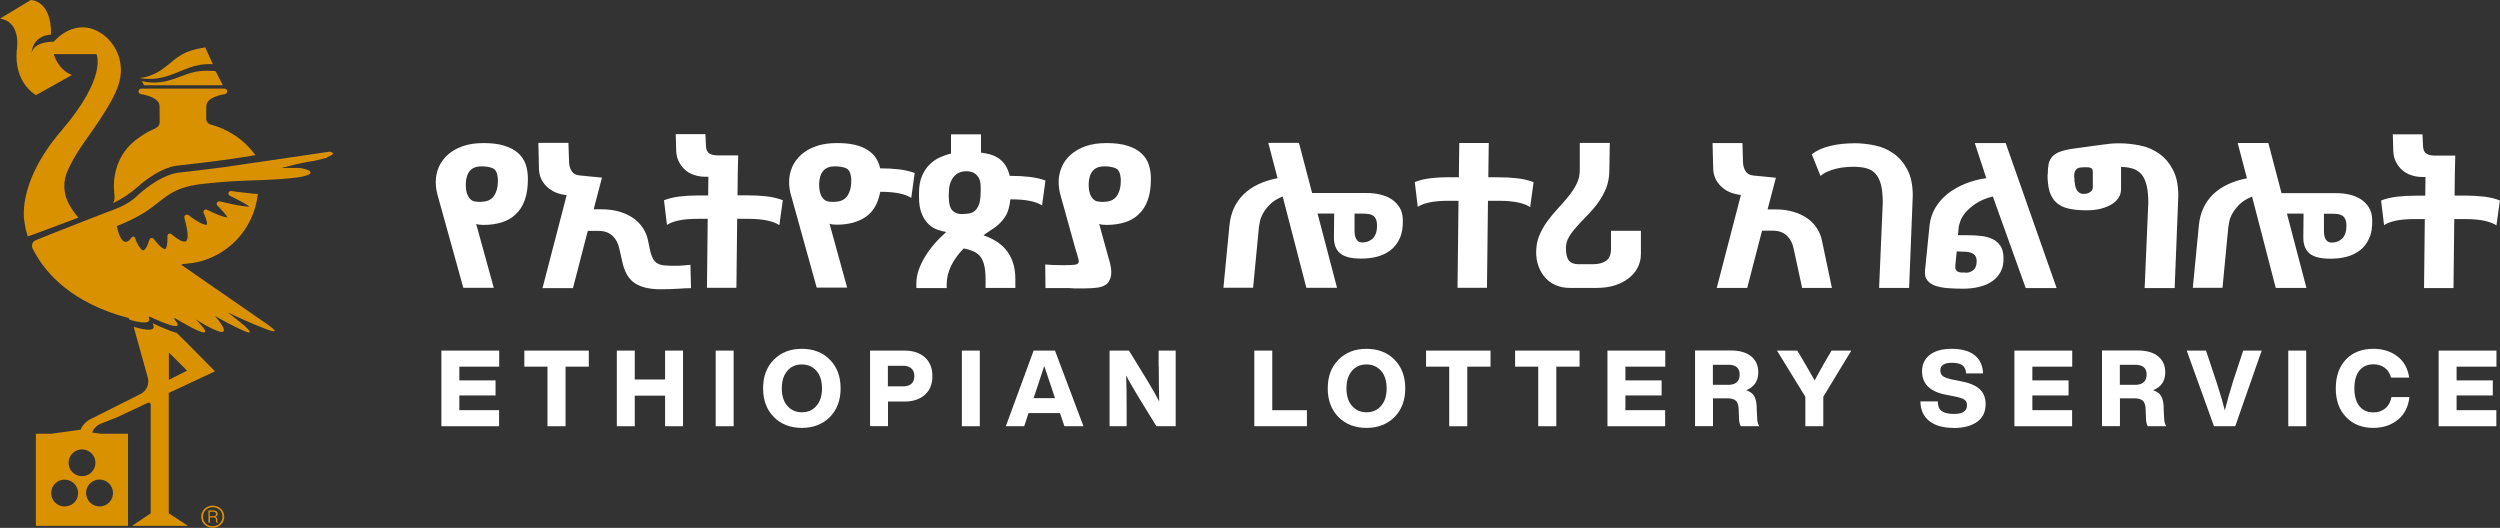 <?xml version="1.0" encoding="UTF-8"?>
<svg id="Layer_2" data-name="Layer 2" xmlns="http://www.w3.org/2000/svg" viewBox="0 0 225.76 47.67">
  <rect x="0" y="0" width="225.76" height="47.67" fill="#333333" stroke="none"/>
  <defs>
    <style>
      .cls-1 {
        fill: white;
      }

      .cls-1, .cls-2 {
        stroke-width: 0px;
      }

      .cls-2 {
        fill: #da9100;
      }
    </style>
  </defs>
  <g id="Layer_1-2" data-name="Layer 1">
    <g>
      <g>
        <g>
          <g>
            <path class="cls-2" d="m14.09,11.57c-.82.34-1.56.81-2.19,1.38-1.26,1.16-1.78,2.9-1.57,4.6.07.57-.12.77-.13.8.8-.38,1.54-.87,2.2-1.45.01,0,.02-.02.03-.03,2.13-1.86,3.56-1.91,3.56-1.91.77-.09,1.48-.17,2.15-.25,2.07-.25,3.68-.48,4.92-.7-.18-.25-.38-.5-.6-.73-.9-.95-2.08-1.67-3.43-2.03h0c-.24-.07-.41-.28-.41-.53,0-.34,0-.73.01-1.14.01-.74,1.19-1,1.68-1.08.12-.02.21-.12.21-.25,0-.14-.11-.25-.25-.25h-7.51c-.14,0-.25.11-.25.25,0,.12.09.23.21.25.49.08,1.67.34,1.69,1.08,0,.47.01,1.09.01,1.48,0,.22-.14.41-.34.49"/>
            <path class="cls-2" d="m15.25,35.48l4.16-1.95s-2.45-2.5-3.43-3.45c.02,0,.04,0,.07,0-.72-.14-2.19-.86-2.28-.9.47.82-.65.63-1.49.39-.07-.02-.14-.04-.21-.06l1.28,4.6c.15.58-.11,1.2-.66,1.47l-4.52,2.27c-.32.16-.58.4-.76.69-.05.09-.09.17-.12.26l-2.67.37h-1.38v8.32h8.32v-8.32h-2.44l-.8-.11c.13-.35.41-.65.78-.8l1.47-.58,2.79-1.31c.11-.05.25.03.25.16v9.82l-1.69,1.14h5.06l-1.74-1.14v-10.86Zm0-3.65l1.64,1.64-1.64.83v-2.46Zm-8.81,13.74c-.58.34-1.33.14-1.66-.44-.33-.58-.13-1.32.45-1.66.58-.33,1.32-.13,1.66.45.34.58.14,1.32-.44,1.66m3.15-2.11c.58.34.78,1.08.44,1.66-.34.58-1.07.78-1.66.44-.58-.33-.78-1.07-.45-1.66.34-.58,1.08-.78,1.66-.45m-.97-1.67c0,.66-.54,1.21-1.22,1.21s-1.21-.55-1.21-1.21.55-1.21,1.21-1.21,1.22.54,1.22,1.21"/>
            <path class="cls-2" d="m29.56,14.24c-.4.1-.81.19-1.21.29-.74.1-1.47.26-2.19.45l-.74.19c1.6,0,.92-.02,1.65,0,.04,0,.08,0,.11.02,1.17.2,1.17.58-.1.8-1.05.15-2.11.21-3.15.26-.2,0-.41.02-.61.02-1.42.05-2.85.1-4.3.26-1.16.1-2.45.26-3.5.88-1.02.6-1.84,1.47-2.89,2.02-.66.38-1.36.71-2.08.98h0c.02.12.05.24.08.36.04.16.09.32.16.48.11.27.26.51.44.57.03.01.05.02.09.02.16.01.34-.09.55-.38.05-.06.1-.11.21-.09.1.04.1.13.14.21.12.32.3.69.52.91.06.07.13.14.21.12.32-.16.43-.7.57-1.02.08-.13.3-.13.38,0,.15.21.86,1.11,1.08.85.16-.32.14-.72.14-1.12,0-.07.02-.15.11-.2.04-.03.12-.04.18-.01.09.04.08.04.09.05.32.27.71.58,1.12.66.66.07.13-1.75.04-2.11-.01-.07,0-.02-.01-.1-.02-.14.15-.28.29-.22.09.03.05.02.09.04.17.13.34.26.52.38.32.19.79.52,1.13.49.07-.26-.16-.78-.29-1.06-.09-.16.1-.43.33-.29.56.27,1.22.6,1.81.69-.18-.36-.54-.7-.82-1-.02-.01-.06-.05-.07-.07-.18-.16,0-.46.23-.38.83.18,1.81.45,2.66.47-.35-.27-.8-.48-1.19-.69l-.45-.23c-.08-.04-.12-.04-.19-.1-.16-.13-.03-.43.19-.39.43.07.87.11,1.3.16.34.05.75.1,1.09.1-.08.79-.29,1.53-.61,2.22-.89,1.96-2.67,3.43-4.81,3.93-.14.03-.28.05-.41.08-.05.01-.1.02-.15.02-.01,0-.02,0-.04,0-.36.05-.63.08-.8.09-.05,0-.07.07-.03.1l1.22.85,6.51,4.5c1.35.97.34.64-.96.09-.12-.04-.22-.09-.34-.14-.29-.13-.57-.25-.85-.37-.75-.34-1.38-.64-1.43-.66.12.09.24.18.35.27.46.36.81.64,1.07.86.05.04.1.09.14.13.96.87.13.55-.86.05-.05-.03-.12-.06-.18-.09-.78-.38-1.58-.85-1.68-.91.32.4.54.69.66.91.01.02.03.04.04.07.38.74-.38.47-1.16.07-.01,0-.03-.01-.04-.02-.59-.3-1.17-.68-1.24-.72.31.31.52.55.66.73.55.73-.19.45-1.07,0-.02,0-.04-.02-.06-.04-.51-.27-1.07-.59-1.41-.8-.05-.03-.1.04-.06.09.38.44.37.61.15.62h0c-.08,0-.15,0-.24-.02h0c-.61-.12-1.74-.64-2.14-.83-.05-.02-.09.02-.07.07.27.66-.77.48-1.57.26-.07-.02-.13-.04-.2-.07l-.02-.08v-.04c-.15-.04-.29-.08-.42-.12-.23-.06-.44-.13-.65-.19-4.6-1.48-6.68-4.06-7.63-5.97-.15-.29-.01-.65.28-.76.9-.37,2.63-1.05,4.29-1.7.74-.28,1.45-.57,2.09-.81.01,0,.02,0,.03-.01.15-.05.29-.11.43-.16.26-.1.5-.19.71-.29.68-.28,1.3-.71,1.81-1.22h0c2.12-1.86,3.56-1.91,3.56-1.91.76-.09,1.48-.16,2.14-.25.71-.09,1.37-.17,1.97-.25l2.72-.4.36-.05,6.4-.94s.03,0,.05,0h.04c.48.14.13.34-.3.5"/>
            <path class="cls-2" d="m6.24,18.44c-.56-.96-.57-2.14-.08-3.14l.11-.24c.72-1.5,1.78-2.78,2.69-4.17,1.34-2.05,1.87-3.15,1.95-4.3.09-1.42-.59-2.82-1.78-3.59-2.39-1.55-4.28.77-4.28.77-.08,0-.15,0-.22,0-1.57.1-1.76.84-1.78,1.06,0,.04,0,.06,0,.06,0,0-.06-1.64,1.76-1.77h0c.04-3.12-1.83-3.12-1.83-3.12L0,1.68c2,.31,1.51,2.88,1.51,2.88-.25,2.98,1.74,4.03,1.74,4.03l3.25-1.82s-1.14-.31-1.65-1.88h3.86s1.02,2.03-3.16,6.9c-4.18,4.88-3.33,8.29-3.33,8.29,0,0,.03.42.23,1.08.02.06.04.12.06.19.12-.04,2.52-.91,4.57-1.7-.36-.38-.65-.87-.85-1.21"/>
          </g>
          <g>
            <path class="cls-2" d="m12.64,7.04c.45-.05,1.17-.21,1.93-.73,1.25-.87,1.53-1.5,3.27-1.9.22-.05.45-.09.69-.13l.69,1.51c-1.85-.05-2.45.54-4.11,1.08-1.04.33-1.92.28-2.48.18Z"/>
            <path class="cls-2" d="m20.12,7.7h-7.11l-.21-.38c.42.11,1.35.27,2.5-.07,1.57-.46,2.06-.98,3.99-.84.06,0,.12,0,.18.02l.66,1.28Z"/>
            <line class="cls-2" x1="20.12" y1="7.7" x2="19.45" y2="6.42"/>
          </g>
        </g>
        <path class="cls-2" d="m18.47,45.95c.2-.19.45-.29.74-.29s.54.1.74.29c.2.2.3.43.3.71s-.1.52-.3.71c-.2.2-.45.29-.74.29s-.54-.1-.74-.29c-.2-.19-.3-.43-.3-.71s.1-.52.3-.71Zm.11,1.32c.17.17.38.25.63.25s.45-.08.63-.25c.17-.17.25-.37.25-.61s-.08-.45-.25-.61c-.17-.16-.38-.25-.63-.25s-.46.08-.63.25c-.17.16-.25.37-.25.61s.08.44.25.61Zm1.04-.39v.17c.02.06.03.11.06.15h-.14s-.04-.1-.04-.15v-.14c-.01-.07-.03-.11-.06-.14-.03-.03-.08-.04-.14-.04h-.34v.47h-.14v-1.11h.46c.12,0,.21.03.27.08.07.05.1.13.1.23,0,.14-.06.22-.18.27.09.03.14.1.15.22Zm-.67-.27h.33c.15,0,.22-.07.22-.2s-.08-.19-.23-.19h-.33v.39Z"/>
      </g>
      <path class="cls-1" d="m43.67,12.92c.76,0,1.39.08,1.91.25.51.16.93.39,1.24.68.31.29.53.63.66,1.02.13.39.19.82.19,1.28,0,.75-.09,1.38-.28,1.91-.19.53-.46.96-.82,1.29-.35.34-.78.58-1.26.73-.49.15-1.04.23-1.65.23-.31,0-.53-.03-.66-.09l1.59,5.77h-2.75l-2.29-8.25c-.13-.44-.2-.87-.2-1.3,0-.46.09-.91.27-1.34.18-.43.46-.8.82-1.13.36-.32.81-.58,1.35-.77.54-.19,1.17-.28,1.89-.28Zm-.18,5.3c.2,0,.38-.03.57-.1.18-.07.34-.18.48-.34.13-.16.24-.37.32-.64.08-.27.11-.6.1-1.01-.04-.5-.19-.81-.45-.93-.26-.12-.61-.18-1.04-.18-.9,0-1.37.53-1.41,1.58,0,.38.04.68.12.9.08.22.18.38.3.49.12.11.25.18.39.2.14.02.27.04.39.04h.22Zm5.13-5.32h2.71l.06,1.74c.01.32.09.59.24.82.15.23.38.35.7.38l2.03.2-.75,2.86h.73c.61,0,1.16.08,1.65.23.49.15.91.36,1.26.61.35.26.63.56.84.9.21.34.36.7.43,1.08l.18.86c.07.34.17.61.28.81.12.2.26.34.44.42.18.09.38.14.61.16.23.02.51.03.82.03.34,0,.63,0,.87-.03.24-.02.45-.04.63-.06l.05,2.11c-.31,0-.68.02-1.12.05-.44.03-.99.05-1.65.05-.97,0-1.73-.18-2.29-.54-.56-.36-.95-1.02-1.15-1.97l-.26-1.15c-.09-.46-.29-.85-.6-1.15-.32-.31-.75-.46-1.28-.46h-.97l-1.34,5.17h-2.75l2.18-8.39-.38-.07c-.59-.11-1.08-.37-1.48-.78-.4-.41-.62-.92-.64-1.53l-.05-2.31Zm11.33,5.19c.44-.17.92-.29,1.45-.35.53-.06,1.08-.09,1.67-.09h.88l.02-1.69h-.31c-.33,0-.65-.05-.97-.16-.32-.1-.6-.26-.83-.47-.24-.21-.43-.47-.58-.78-.15-.31-.22-.67-.22-1.07l-.04-1.37h2.68l.05,1.08c.02.34.13.57.33.68.2.11.44.16.73.16h1.85l-.04,1.7-.02,1.91h.93c.59,0,1.15.03,1.69.09.54.06,1.03.18,1.47.35l-.31,2.25c-.26-.17-.61-.31-1.06-.41-.45-.1-1.05-.16-1.8-.16h-.95l-.07,6.23h-2.66l.07-6.23h-.86c-.73,0-1.32.05-1.77.15-.45.1-.8.23-1.05.4l-.27-2.24Zm11.51-.35c-.13-.44-.2-.87-.2-1.3,0-.46.09-.91.27-1.34.18-.43.46-.8.82-1.13.36-.32.81-.58,1.35-.77.54-.19,1.17-.28,1.89-.28.62,0,1.16.05,1.62.16.46.11.84.27,1.15.47.31.2.56.44.74.72.18.28.31.59.38.93.59,0,1.14.03,1.67.09.53.06,1.01.17,1.45.33l-.31,2.25c-.26-.17-.61-.31-1.06-.4-.45-.1-1.03-.15-1.74-.15-.2,1.06-.64,1.82-1.33,2.28-.69.46-1.56.69-2.59.69-.31,0-.53-.03-.66-.09l1.59,5.77h-2.75l-2.29-8.25h0Zm3.94.48c.2,0,.38-.03.57-.1.18-.07.34-.18.48-.34.13-.16.24-.37.32-.64.08-.27.11-.6.1-1.01-.04-.5-.19-.81-.45-.93-.26-.12-.61-.18-1.04-.18-.9,0-1.37.53-1.41,1.58,0,.38.04.68.12.9.08.22.18.38.3.49.12.11.25.18.39.2.14.02.27.04.39.04h.22Zm7.35,7.77v-.37c0-.43.07-.85.22-1.26.15-.42.34-.82.59-1.22.24-.4.53-.78.85-1.15.32-.37.67-.71,1.04-1.04-.24-.04-.51-.11-.8-.21-.29-.1-.55-.27-.8-.5-.24-.23-.45-.54-.61-.93-.16-.39-.25-.89-.25-1.5v-.38c0-.61.09-1.12.27-1.54.18-.42.41-.76.69-1.04.28-.27.59-.49.93-.64.34-.15.67-.27,1-.34v-1.74h2.71v1.65c.29.04.58.09.85.17.27.08.53.2.76.36.23.16.43.37.6.62.16.26.29.57.38.95h.09c.59,0,1.15.03,1.68.09.53.06,1.02.17,1.46.33l-.31,2.25c-.26-.17-.61-.31-1.06-.4-.45-.1-1.04-.15-1.76-.15h-.04c-.07.7-.24,1.24-.51,1.63-.27.39-.61.73-1.03,1.01-.1.06-.23.14-.38.25-.16.1-.33.22-.51.36.37.12.72.28,1.06.48.34.2.65.45.92.76.27.31.49.68.65,1.12.16.43.25.96.25,1.57v.82h-2.69v-.82c0-.54-.05-.97-.14-1.3-.09-.33-.22-.59-.39-.78-.17-.19-.38-.33-.62-.43-.24-.1-.52-.18-.82-.24-.48.48-.85.99-1.13,1.55-.27.56-.41,1.11-.41,1.66v.37h-2.69Zm2.93-8.58v.38c0,.59.11.99.32,1.21.21.22.49.33.83.33.23,0,.45-.02.66-.05.21-.03.39-.11.55-.25.16-.13.28-.34.38-.61.09-.27.14-.66.14-1.15v-.38c0-.37-.06-.65-.18-.84-.12-.2-.26-.34-.41-.42-.15-.09-.3-.13-.45-.15-.15-.01-.24-.02-.29-.02-.16,0-.33.03-.51.09-.18.06-.35.16-.5.31-.15.15-.28.35-.38.6-.1.25-.15.57-.15.94Zm10.54,6.53c.35,0,.62,0,.8-.03.18-.02.29-.07.35-.15.06-.08.06-.2.02-.36-.04-.16-.11-.38-.19-.66l-.04-.13s-.02-.05-.02-.06,0-.04-.02-.06l-1.32-4.75c-.13-.44-.2-.87-.2-1.3,0-.46.09-.91.27-1.34.18-.43.46-.8.82-1.13.36-.32.81-.58,1.35-.77.54-.19,1.17-.28,1.89-.28.76,0,1.39.08,1.91.25.51.16.93.39,1.24.68.31.29.53.63.66,1.02.13.39.19.82.19,1.28,0,.75-.09,1.38-.28,1.91-.19.53-.46.96-.82,1.29-.35.34-.78.58-1.26.73-.49.15-1.04.23-1.65.23-.31,0-.53-.03-.66-.09l.86,3.12c.2.62.27,1.12.22,1.48-.05.36-.18.63-.38.81-.21.18-.49.29-.83.34-.35.05-.72.07-1.13.07h-.99c-.11-.01-.3-.02-.56-.03-.26,0-.54,0-.82,0h-1.22l-.02-2.13c.21.02.46.04.76.05.3.01.66.02,1.09.02Zm3.52-5.72c.2,0,.38-.03.57-.1.18-.07.34-.18.48-.34.13-.16.24-.37.32-.64.08-.27.11-.6.1-1.01-.04-.5-.19-.81-.45-.93-.26-.12-.61-.18-1.04-.18-.9,0-1.37.53-1.41,1.58,0,.38.04.68.12.9.08.22.18.38.3.49.12.11.25.18.39.2.14.02.27.04.39.04h.22Zm11.29,2.09c.12-1.14.55-2.06,1.29-2.78.74-.71,1.76-1.19,3.05-1.44l-.84-3.19h2.77l1.19,4.53h4.93c.42,0,.82.04,1.2.13.38.09.73.23,1.03.42.3.2.54.44.73.74.19.3.29.67.3,1.11.02.66-.06,1.22-.27,1.67-.2.45-.48.82-.83,1.09-.35.27-.76.47-1.23.59-.46.12-.95.17-1.45.17-.89,0-1.52-.16-1.9-.49-.37-.33-.55-.81-.54-1.45l.02-2.13h-1.5l1.76,6.71h-2.77l-2.14-8.25c-.48.2-.86.43-1.14.71-.28.28-.49.56-.64.83-.15.27-.24.52-.28.74-.04.22-.07.37-.08.44l-.53,5.52h-2.68l.55-5.68Zm12.02,1.58c.15,0,.3-.02.45-.07.15-.05.29-.13.42-.24.13-.11.23-.26.31-.46.08-.2.12-.44.12-.73,0-.26-.03-.46-.1-.6-.07-.15-.16-.26-.27-.33-.12-.07-.26-.12-.42-.14-.16-.02-.35-.03-.56-.03h-.68v1.56c0,.24.03.44.08.58.06.14.12.24.19.31.07.07.15.11.24.13.09.02.16.03.22.03Zm7.81-5.88h.88l.04-3.1h2.66l-.04,3.1h.93c.59,0,1.15.03,1.69.09.54.06,1.03.18,1.47.35l-.31,2.25c-.26-.17-.61-.31-1.06-.41-.45-.1-1.05-.16-1.8-.16h-.95l-.09,7.86h-2.66l.09-7.86h-.86c-.73,0-1.32.05-1.77.15-.45.1-.8.23-1.05.4l-.27-2.24c.44-.17.92-.29,1.45-.35.53-.06,1.08-.09,1.67-.09Zm17.32,4.84v2.09c0,.42-.09.81-.27,1.18-.18.37-.45.7-.8.98-.35.28-.77.5-1.26.66-.49.16-1.06.24-1.7.24h-2.36c-.49,0-.92-.08-1.3-.25-.38-.16-.7-.39-.96-.69-.26-.29-.46-.64-.6-1.03-.14-.39-.21-.81-.21-1.25,0-.56.1-1.07.29-1.53.2-.46.44-.89.73-1.28.29-.4.61-.78.95-1.15.34-.37.66-.73.95-1.09.29-.36.54-.73.73-1.12.2-.38.29-.8.29-1.24v-2.46h2.71l-.04,2.46c0,.6-.1,1.14-.29,1.62-.2.48-.44.92-.73,1.32-.29.4-.61.77-.94,1.11-.34.34-.65.67-.94.99-.29.32-.54.64-.73.96-.2.32-.29.67-.29,1.04,0,.53.09.9.27,1.12.18.22.47.33.87.33h1.3c.51,0,.91-.11,1.2-.32.29-.21.43-.57.43-1.05v-1.65h2.71Zm9.17-7.94l.05,1.74c.01.32.09.59.24.82.15.23.38.35.7.38l2.03.2-.75,2.86h.73c.61,0,1.16.08,1.65.23.49.15.91.36,1.26.61.35.26.63.56.84.9.21.34.36.7.43,1.08l.9,4.27h-2.69l-.77-3.56c-.09-.46-.29-.85-.6-1.15-.32-.31-.75-.46-1.28-.46h-.97l-1.34,5.17h-2.75l2.18-8.39-.38-.07c-.59-.11-1.08-.37-1.48-.78-.4-.41-.62-.92-.64-1.53l-.06-2.31h2.71Zm10.03.02c.65,0,1.29.07,1.92.2.64.13,1.21.38,1.71.74.51.36.92.85,1.24,1.46.32.61.48,1.39.48,2.35l-.33,8.32h-2.71l.33-7.68c0-.66-.05-1.2-.16-1.63-.11-.43-.27-.76-.49-1-.21-.24-.48-.4-.81-.49-.32-.09-.71-.14-1.15-.14-.26,0-.52.01-.8.04-.27.02-.55.07-.82.14-.27.07-.53.15-.77.26-.24.1-.45.24-.62.39l-.79-1.96c.44-.34.99-.59,1.65-.75.66-.16,1.36-.24,2.11-.24Zm6.45,11.55l.42-4.16c.07-.59.25-1.12.54-1.59.29-.48.66-.89,1.11-1.25.45-.35.97-.65,1.57-.89.59-.24,1.22-.41,1.9-.5l-1.04-3.17h2.79l4.6,13.09h-2.79l-2.97-8.27c-.66.17-1.19.4-1.59.68-.4.28-.71.56-.93.83-.21.27-.36.53-.43.76-.07.23-.12.39-.13.48l-.07.75h.88c.44,0,.85.02,1.24.07.38.05.72.14,1.01.28.29.14.52.34.7.6.18.26.27.61.28,1.05.02.49-.05.91-.24,1.27-.18.36-.44.66-.78.89-.34.23-.73.4-1.19.51-.46.11-.94.16-1.46.16-.46,0-.91-.02-1.34-.05-.43-.03-.8-.1-1.12-.21-.32-.11-.57-.27-.74-.49-.18-.21-.25-.5-.21-.87Zm3.68.15c.28,0,.52-.09.71-.26.19-.17.28-.43.28-.79,0-.22-.05-.39-.14-.5-.09-.12-.22-.2-.38-.26-.16-.05-.35-.09-.57-.09-.22,0-.46-.02-.71-.03l-.13,1.3c-.01.16,0,.28.06.37.05.09.13.15.22.18.09.04.2.06.31.06.12,0,.23,0,.34,0Zm7.41-8.87c0-.38.03-.7.08-.96.06-.26.17-.49.34-.67.17-.18.41-.33.71-.44.31-.11.7-.2,1.19-.27l2.71-.37c.44-.07.91-.11,1.41-.11.65,0,1.29.07,1.92.2.64.13,1.21.38,1.71.74.51.36.92.85,1.24,1.46.32.61.48,1.39.48,2.35l-.33,8.32h-2.71l.33-7.68c0-.64-.05-1.16-.15-1.58-.1-.42-.25-.75-.45-.99-.2-.24-.46-.42-.76-.52-.31-.1-.67-.16-1.1-.17v1.98c0,.32-.08.6-.24.83-.16.24-.38.44-.66.6-.28.16-.61.29-.98.38-.37.09-.77.13-1.2.13-.66,0-1.22-.05-1.68-.16-.46-.11-.82-.29-1.1-.55-.27-.26-.47-.59-.6-1-.12-.41-.18-.91-.18-1.51Zm2.4.49c.02.16.05.31.07.47.02.15.07.29.13.4.06.12.14.21.25.28.1.07.24.11.41.11.21,0,.39-.05.56-.16s.25-.26.25-.44v-1.36c0-.21-.06-.34-.16-.38-.11-.05-.24-.07-.4-.07-.18,0-.35,0-.5.02-.15.01-.28.05-.38.13-.1.07-.17.19-.21.34-.04.15-.05.38,0,.67Zm11.25,4.07c.12-1.14.55-2.06,1.29-2.78.74-.71,1.76-1.19,3.05-1.44l-.84-3.19h2.77l1.19,4.53h4.93c.42,0,.82.04,1.2.13.38.09.73.23,1.03.42.3.2.54.44.73.74.19.3.29.67.3,1.11.02.66-.06,1.22-.27,1.67-.2.45-.48.82-.83,1.09-.35.27-.76.47-1.23.59-.46.12-.95.17-1.45.17-.89,0-1.52-.16-1.9-.49-.37-.33-.55-.81-.54-1.45l.02-2.13h-1.5l1.76,6.71h-2.77l-2.14-8.25c-.48.2-.86.43-1.14.71-.28.28-.49.56-.64.83-.15.27-.24.52-.28.74-.04.22-.07.37-.08.44l-.53,5.52h-2.68l.55-5.68Zm12.02,1.58c.15,0,.3-.02.45-.07.15-.05.29-.13.42-.24s.23-.26.31-.46c.08-.2.12-.44.12-.73,0-.26-.03-.46-.1-.6-.07-.15-.16-.26-.27-.33-.12-.07-.26-.12-.42-.14s-.35-.03-.56-.03h-.68v1.56c0,.24.03.44.08.58.05.14.12.24.19.31.07.07.15.11.24.13.09.02.16.03.22.03Zm4.42-3.79c.44-.17.92-.29,1.45-.35.53-.06,1.08-.09,1.67-.09h.88l.02-1.69h-.31c-.33,0-.65-.05-.97-.16-.32-.1-.6-.26-.83-.47-.24-.21-.43-.47-.58-.78-.15-.31-.22-.67-.22-1.07l-.04-1.37h2.68l.05,1.08c.02.34.13.57.33.68.2.11.44.16.73.16h1.85l-.04,1.7-.02,1.91h.93c.59,0,1.15.03,1.69.09.54.06,1.03.18,1.47.35l-.31,2.25c-.26-.17-.61-.31-1.06-.41-.45-.1-1.05-.16-1.8-.16h-.95l-.07,6.23h-2.66l.07-6.23h-.86c-.73,0-1.32.05-1.77.15-.45.1-.8.23-1.05.4l-.27-2.24Z"/>
      <g>
        <path class="cls-1" d="m45.08,31.66v1.45h-3.6v1.24h3.27v1.36h-3.27v1.33h3.59v1.45h-5.21v-6.83h5.22Z"/>
        <path class="cls-1" d="m47.35,31.66h5.82v1.45h-2.1v5.38h-1.63v-5.38h-2.09v-1.45Z"/>
        <path class="cls-1" d="m60.06,34.27v-2.61h1.62v6.83h-1.62v-2.76h-2.74v2.76h-1.62v-6.83h1.62v2.61h2.74Z"/>
        <path class="cls-1" d="m66.25,38.49h-1.62v-6.83h1.62v6.83Z"/>
        <path class="cls-1" d="m72.41,38.64c-1.04,0-1.89-.33-2.53-.98-.65-.66-.97-1.52-.97-2.59s.32-1.93.97-2.59c.64-.65,1.49-.98,2.53-.98s1.89.33,2.53.98c.65.66.97,1.52.97,2.59s-.32,1.93-.97,2.59c-.65.65-1.49.98-2.53.98Zm-1.31-1.99c.33.38.76.58,1.31.58s.98-.19,1.32-.58c.33-.38.5-.9.5-1.58s-.17-1.2-.5-1.58c-.34-.38-.78-.58-1.32-.58s-.99.19-1.31.58c-.33.38-.5.9-.5,1.58s.17,1.21.5,1.58Z"/>
        <path class="cls-1" d="m78.57,31.66h3.11c.79,0,1.4.21,1.85.62.45.41.67.97.67,1.68s-.22,1.27-.67,1.68-1.06.62-1.85.62h-1.49v2.22h-1.62v-6.83Zm1.62,3.23h1.38c.32,0,.57-.08.74-.24s.26-.39.26-.69-.09-.53-.27-.69c-.18-.16-.43-.24-.74-.24h-1.38v1.86Z"/>
        <path class="cls-1" d="m88.48,38.49h-1.62v-6.83h1.62v6.83Z"/>
        <path class="cls-1" d="m97.84,38.49h-1.72l-.4-1.19h-2.84l-.39,1.19h-1.66l2.51-6.83h1.93l2.57,6.83Zm-4.11-3.71l-.39,1.17h1.93l-.39-1.17c-.12-.35-.31-.92-.58-1.73-.34,1.04-.53,1.62-.57,1.73Z"/>
        <path class="cls-1" d="m104.63,33.09v-1.43h1.54v6.83h-1.74l-1.67-2.72c-.51-.85-.87-1.47-1.06-1.86.03.88.04,1.93.04,3.15v1.43h-1.54v-6.83h1.75l1.67,2.72c.48.79.83,1.42,1.06,1.88-.02-.89-.04-1.95-.04-3.17Z"/>
        <path class="cls-1" d="m114.89,31.66v5.38h3.13v1.45h-4.75v-6.83h1.62Z"/>
        <path class="cls-1" d="m123.4,38.64c-1.04,0-1.89-.33-2.53-.98-.65-.66-.97-1.52-.97-2.59s.32-1.93.97-2.59c.64-.65,1.49-.98,2.53-.98s1.89.33,2.53.98c.65.66.97,1.52.97,2.59s-.32,1.93-.97,2.59c-.65.65-1.49.98-2.53.98Zm-1.31-1.99c.33.38.76.58,1.31.58s.98-.19,1.32-.58c.33-.38.5-.9.5-1.58s-.17-1.2-.5-1.58c-.34-.38-.78-.58-1.32-.58s-.99.19-1.31.58c-.33.38-.5.9-.5,1.58s.17,1.21.5,1.58Z"/>
        <path class="cls-1" d="m128.78,31.66h5.82v1.45h-2.1v5.38h-1.63v-5.38h-2.09v-1.45Z"/>
        <path class="cls-1" d="m136.82,31.66h5.82v1.45h-2.1v5.38h-1.63v-5.38h-2.09v-1.45Z"/>
        <path class="cls-1" d="m150.38,31.66v1.45h-3.6v1.24h3.27v1.36h-3.27v1.33h3.59v1.45h-5.21v-6.83h5.22Z"/>
        <path class="cls-1" d="m158.63,36.79l.05.96c0,.31.07.55.19.74h-1.67c-.1-.19-.16-.44-.16-.75l-.03-.77c-.01-.38-.1-.64-.25-.78-.16-.14-.41-.22-.75-.22h-1.32v2.51h-1.62v-6.83h3.23c.8,0,1.41.18,1.84.53s.64.84.64,1.44c0,.79-.37,1.33-1.1,1.62.35.11.6.29.73.53.14.24.21.57.23,1.01Zm-3.95-3.84v1.8h1.43c.31,0,.56-.08.73-.24.17-.16.26-.38.26-.68,0-.59-.34-.89-1.02-.89h-1.4Z"/>
        <path class="cls-1" d="m164.82,32.64l.58-.98h1.78l-2.53,4.17v2.66h-1.62v-2.66l-2.56-4.17h1.83l.59.99c.22.38.38.66.5.86.05.1.11.21.19.34.07.13.13.23.18.31.04.08.08.14.11.19.36-.66.67-1.23.95-1.71Z"/>
        <path class="cls-1" d="m176.42,38.64c-.95,0-1.69-.21-2.21-.63-.52-.42-.78-1.01-.79-1.76h1.57c0,.42.13.72.37.88.24.17.61.25,1.11.25.77,0,1.16-.26,1.16-.79,0-.23-.08-.4-.25-.51-.17-.11-.49-.21-.97-.3l-.56-.11c-1.52-.26-2.28-.97-2.28-2.14,0-.62.23-1.11.69-1.48.46-.36,1.12-.55,1.97-.55.91,0,1.6.19,2.08.57.48.38.74.93.77,1.65h-1.53c-.02-.33-.13-.58-.33-.73s-.52-.23-.95-.23c-.7,0-1.05.23-1.05.69,0,.23.08.41.25.53.17.12.47.22.91.31l.57.11c.82.15,1.42.38,1.8.72.37.33.56.78.56,1.37,0,.7-.25,1.23-.77,1.6-.51.37-1.22.56-2.13.56Z"/>
        <path class="cls-1" d="m187.13,31.66v1.45h-3.6v1.24h3.27v1.36h-3.27v1.33h3.59v1.45h-5.21v-6.83h5.22Z"/>
        <path class="cls-1" d="m195.38,36.79l.05.96c0,.31.07.55.19.74h-1.67c-.1-.19-.16-.44-.16-.75l-.03-.77c-.01-.38-.1-.64-.25-.78-.16-.14-.41-.22-.75-.22h-1.32v2.51h-1.62v-6.83h3.23c.8,0,1.41.18,1.84.53s.64.84.64,1.44c0,.79-.37,1.33-1.1,1.62.35.11.6.29.73.53.14.24.21.57.23,1.01Zm-3.95-3.84v1.8h1.43c.31,0,.56-.08.73-.24.17-.16.26-.38.26-.68,0-.59-.34-.89-1.02-.89h-1.4Z"/>
        <path class="cls-1" d="m201.58,34.66l.99-3h1.67l-2.39,6.83h-1.92l-2.46-6.83h1.74l1,3c.31.98.55,1.78.7,2.4.22-.88.45-1.67.68-2.4Z"/>
        <path class="cls-1" d="m208.26,38.49h-1.62v-6.83h1.62v6.83Z"/>
        <path class="cls-1" d="m214.33,38.64c-1.02,0-1.84-.32-2.46-.97-.63-.64-.94-1.51-.94-2.6s.31-1.97.92-2.61c.61-.64,1.44-.96,2.48-.96.84,0,1.56.22,2.15.67.6.45.96,1.1,1.08,1.93h-1.64c-.1-.38-.29-.68-.57-.89-.28-.21-.62-.31-1.02-.31-.55,0-.97.19-1.27.57s-.45.91-.45,1.6.15,1.22.45,1.6.72.57,1.27.57c.42,0,.78-.12,1.07-.36s.48-.58.56-1.02h1.62c-.1.88-.45,1.57-1.05,2.05-.6.49-1.34.73-2.21.73Z"/>
        <path class="cls-1" d="m225.44,31.66v1.45h-3.6v1.24h3.27v1.36h-3.27v1.33h3.59v1.45h-5.21v-6.83h5.22Z"/>
      </g>
    </g>
  </g>
</svg>